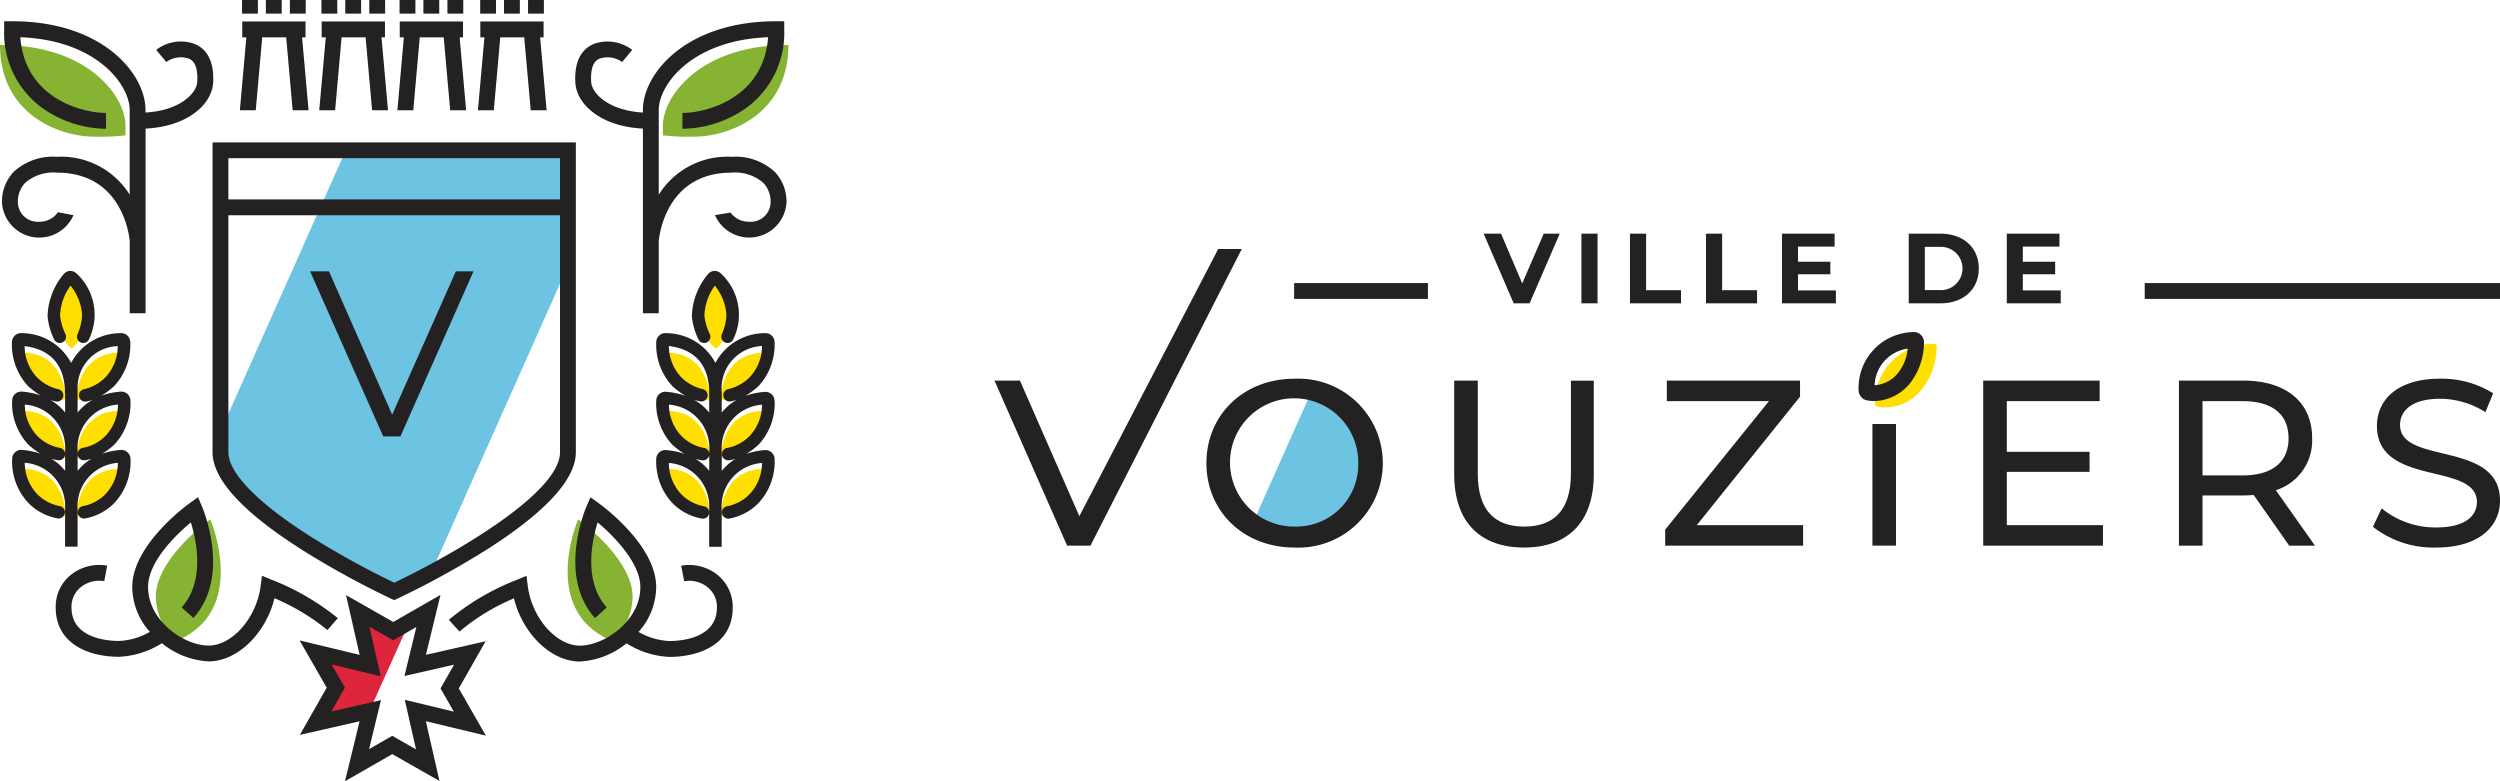 <svg xmlns="http://www.w3.org/2000/svg" width="242.621" height="75.812" viewBox="0 0 242.621 75.812">
  <g id="Groupe_229" data-name="Groupe 229" transform="translate(-251.233 -412.224)">
    <g id="Groupe_231" data-name="Groupe 231" transform="translate(9.541 0.936)">
      <path id="Tracé_2363" data-name="Tracé 2363" d="M339.477,525.219l-3.6,8.017-4.986,1.045,1.954-3.5-1.954-3.3,5.121,1.044-1.078-5.224,3.363,2.024Z" transform="translate(-58.432 -52.721)" fill="#df253c"/>
      <rect id="Rectangle_883" data-name="Rectangle 883" width="1.537" height="1.323" transform="translate(288.293 411.288)" fill="#242122"/>
      <rect id="Rectangle_884" data-name="Rectangle 884" width="1.537" height="1.323" transform="translate(290.605 411.288)" fill="#242122"/>
      <rect id="Rectangle_885" data-name="Rectangle 885" width="1.537" height="1.323" transform="translate(292.938 411.288)" fill="#242122"/>
      <rect id="Rectangle_886" data-name="Rectangle 886" width="1.537" height="1.323" transform="translate(280.47 411.288)" fill="#242122"/>
      <rect id="Rectangle_887" data-name="Rectangle 887" width="1.537" height="1.323" transform="translate(282.783 411.288)" fill="#242122"/>
      <rect id="Rectangle_888" data-name="Rectangle 888" width="1.537" height="1.323" transform="translate(285.114 411.288)" fill="#242122"/>
      <rect id="Rectangle_889" data-name="Rectangle 889" width="1.537" height="1.323" transform="translate(272.887 411.288)" fill="#242122"/>
      <rect id="Rectangle_890" data-name="Rectangle 890" width="1.537" height="1.323" transform="translate(275.199 411.288)" fill="#242122"/>
      <rect id="Rectangle_891" data-name="Rectangle 891" width="1.537" height="1.323" transform="translate(277.53 411.288)" fill="#242122"/>
      <rect id="Rectangle_892" data-name="Rectangle 892" width="1.537" height="1.323" transform="translate(265.182 411.288)" fill="#242122"/>
      <rect id="Rectangle_893" data-name="Rectangle 893" width="1.537" height="1.323" transform="translate(267.494 411.288)" fill="#242122"/>
      <rect id="Rectangle_894" data-name="Rectangle 894" width="1.537" height="1.323" transform="translate(269.825 411.288)" fill="#242122"/>
      <path id="Tracé_2364" data-name="Tracé 2364" d="M316.746,423.842h1.542l.63-7.077h2.323l.629,7.077h1.542l-.629-7.077h.336v-1.537h-6.142v1.537h.4Z" transform="translate(-51.776 -1.855)" fill="#242122"/>
      <path id="Tracé_2365" data-name="Tracé 2365" d="M331.3,423.842h1.542l.629-7.077H335.8l.63,7.077h1.542l-.63-7.077h.337v-1.537h-6.142v1.537h.4Z" transform="translate(-58.627 -1.855)" fill="#242122"/>
      <path id="Tracé_2366" data-name="Tracé 2366" d="M345.63,423.842h1.542l.629-7.077h2.323l.63,7.077H352.3l-.629-7.077H352v-1.537h-6.142v1.537h.4Z" transform="translate(-65.372 -1.855)" fill="#242122"/>
      <path id="Tracé_2367" data-name="Tracé 2367" d="M360.394,423.842h1.542l.629-7.077h2.323l.63,7.077h1.542l-.63-7.077h.337v-1.537h-6.141v1.537h.4Z" transform="translate(-72.321 -1.855)" fill="#242122"/>
      <path id="Tracé_2368" data-name="Tracé 2368" d="M404.1,466.729a4.629,4.629,0,0,0-1.376-2.9.209.209,0,0,0-.3.008,3.938,3.938,0,0,0,.125,5.87.21.21,0,0,0,.3-.008,4.683,4.683,0,0,0,1.251-2.969" transform="translate(-91.514 -24.702)" fill="#ffdf00"/>
      <path id="Tracé_2369" data-name="Tracé 2369" d="M396.457,479.439a5,5,0,0,1-1.2-3.238.231.231,0,0,1,.065-.165.191.191,0,0,1,.154-.06c3.777.253,3.837,4.3,3.836,4.337a.219.219,0,0,1-.169.218c-.043.008-.084.015-.126.022h0a3.2,3.2,0,0,1-2.558-1.114" transform="translate(-88.73 -30.448)" fill="#ffdf00"/>
      <path id="Tracé_2370" data-name="Tracé 2370" d="M396.457,490.105a5,5,0,0,1-1.2-3.238.229.229,0,0,1,.065-.164.193.193,0,0,1,.154-.061c3.777.253,3.837,4.3,3.836,4.338a.218.218,0,0,1-.169.217l-.126.022h0a3.2,3.2,0,0,1-2.558-1.114" transform="translate(-88.73 -35.469)" fill="#ffdf00"/>
      <path id="Tracé_2371" data-name="Tracé 2371" d="M396.457,500.745a5,5,0,0,1-1.2-3.238.231.231,0,0,1,.065-.165.191.191,0,0,1,.154-.06c3.777.253,3.837,4.3,3.836,4.337a.219.219,0,0,1-.169.218c-.043.008-.084.015-.126.022h0a3.2,3.2,0,0,1-2.558-1.114" transform="translate(-88.73 -40.477)" fill="#ffdf00"/>
      <path id="Tracé_2372" data-name="Tracé 2372" d="M407.811,479.439a5,5,0,0,0,1.2-3.238.233.233,0,0,0-.065-.165.191.191,0,0,0-.154-.06c-3.777.253-3.837,4.3-3.836,4.337a.218.218,0,0,0,.169.218c.043.008.084.015.126.022h0a3.2,3.2,0,0,0,2.558-1.114" transform="translate(-93.297 -30.448)" fill="#ffdf00"/>
      <path id="Tracé_2373" data-name="Tracé 2373" d="M407.811,490.105a5,5,0,0,0,1.2-3.238.231.231,0,0,0-.065-.164.193.193,0,0,0-.154-.061c-3.777.253-3.837,4.3-3.836,4.338a.217.217,0,0,0,.169.217l.126.022h0a3.2,3.2,0,0,0,2.558-1.114" transform="translate(-93.297 -35.469)" fill="#ffdf00"/>
      <path id="Tracé_2374" data-name="Tracé 2374" d="M407.811,500.745a5,5,0,0,0,1.2-3.238.233.233,0,0,0-.065-.165.191.191,0,0,0-.154-.06c-3.777.253-3.837,4.3-3.836,4.337a.218.218,0,0,0,.169.218c.043.008.084.015.126.022h0a3.2,3.2,0,0,0,2.558-1.114" transform="translate(-93.297 -40.477)" fill="#ffdf00"/>
      <path id="Tracé_2375" data-name="Tracé 2375" d="M401.057,467.9a.608.608,0,0,0,.31-.8,5.46,5.46,0,0,1-.527-1.79,5.138,5.138,0,0,1,1.014-2.917,5.025,5.025,0,0,1,1.12,2.848,5.169,5.169,0,0,1-.451,1.877.607.607,0,1,0,1.125.458,5.441,5.441,0,0,0-1.207-6.363.883.883,0,0,0-.621-.256.84.84,0,0,0-.613.291,6.591,6.591,0,0,0-1.582,4.087,6.271,6.271,0,0,0,.631,2.259.608.608,0,0,0,.8.309" transform="translate(-90.785 -23.379)" fill="#242122"/>
      <path id="Tracé_2376" data-name="Tracé 2376" d="M404.568,478.906a.88.88,0,0,0-.3-.614.9.9,0,0,0-.652-.217,7.069,7.069,0,0,0-1.9.4,7.278,7.278,0,0,0,1.3-.967,5.88,5.88,0,0,0,1.553-4.3.881.881,0,0,0-.95-.832,5.435,5.435,0,0,0-4.787,2.889,5.439,5.439,0,0,0-4.789-2.889.868.868,0,0,0-.652.215.882.882,0,0,0-.3.62,5.879,5.879,0,0,0,1.553,4.293,7.278,7.278,0,0,0,1.3.967,7.1,7.1,0,0,0-1.907-.405.881.881,0,0,0-.948.836,5.877,5.877,0,0,0,1.553,4.293,7.324,7.324,0,0,0,1.2.9,7.129,7.129,0,0,0-1.8-.371.855.855,0,0,0-.652.215.881.881,0,0,0-.3.62,5.88,5.88,0,0,0,1.553,4.293,5.282,5.282,0,0,0,2.876,1.52.608.608,0,1,0,.149-1.206,4.137,4.137,0,0,1-2.2-1.209,4.464,4.464,0,0,1-1.156-2.983,4.226,4.226,0,0,1,3.912,4.522v3.615h1.216v-3.625a4.223,4.223,0,0,1,3.912-4.512,4.469,4.469,0,0,1-1.157,2.983,4.137,4.137,0,0,1-2.2,1.209.608.608,0,0,0,.074,1.211.6.6,0,0,0,.075,0,5.28,5.28,0,0,0,2.876-1.52,5.88,5.88,0,0,0,1.553-4.3.881.881,0,0,0-.95-.832,7.131,7.131,0,0,0-1.8.371,7.357,7.357,0,0,0,1.2-.9,5.878,5.878,0,0,0,1.553-4.3m-6.346,6.841a4.985,4.985,0,0,0-1.348-1.17,3.746,3.746,0,0,0,.646.146.608.608,0,1,0,.149-1.206,4.14,4.14,0,0,1-2.2-1.21,4.461,4.461,0,0,1-1.156-2.982,4.226,4.226,0,0,1,3.912,4.522Zm0-5.651a4.993,4.993,0,0,0-1.49-1.252,3.909,3.909,0,0,0,.63.166.625.625,0,0,0,.1.008.608.608,0,0,0,.1-1.207,4.283,4.283,0,0,1-2.1-1.194,4.46,4.46,0,0,1-1.156-2.983c3.222.408,3.913,2.657,3.912,4.522Zm1.216-1.954a4.106,4.106,0,0,1,3.912-4.508,4.469,4.469,0,0,1-1.157,2.983,4.283,4.283,0,0,1-2.1,1.194.608.608,0,0,0,.1,1.207.623.623,0,0,0,.1-.008,3.893,3.893,0,0,0,.63-.166,4.981,4.981,0,0,0-1.489,1.253Zm.553,5.375a.608.608,0,0,0,.074,1.211.6.6,0,0,0,.075,0,3.735,3.735,0,0,0,.647-.146,4.976,4.976,0,0,0-1.349,1.171v-1.912a4.222,4.222,0,0,1,3.912-4.512,4.466,4.466,0,0,1-1.157,2.982,4.14,4.14,0,0,1-2.2,1.21" transform="translate(-87.709 -28.756)" fill="#242122"/>
      <path id="Tracé_2377" data-name="Tracé 2377" d="M285.964,466.729a4.629,4.629,0,0,0-1.376-2.9.209.209,0,0,0-.3.008,4.681,4.681,0,0,0-1.251,2.968,4.632,4.632,0,0,0,1.377,2.9.209.209,0,0,0,.3-.008,4.677,4.677,0,0,0,1.251-2.969" transform="translate(-35.91 -24.702)" fill="#ffdf00"/>
      <path id="Tracé_2378" data-name="Tracé 2378" d="M278.323,479.439a5,5,0,0,1-1.2-3.238.235.235,0,0,1,.065-.165.191.191,0,0,1,.154-.06c3.777.253,3.837,4.3,3.836,4.337a.219.219,0,0,1-.169.218c-.042.008-.084.015-.126.022h0a3.2,3.2,0,0,1-2.558-1.114" transform="translate(-33.126 -30.448)" fill="#ffdf00"/>
      <path id="Tracé_2379" data-name="Tracé 2379" d="M278.323,490.105a5,5,0,0,1-1.2-3.238.233.233,0,0,1,.065-.164.193.193,0,0,1,.154-.061c3.777.253,3.837,4.3,3.836,4.338a.218.218,0,0,1-.169.217c-.042.008-.084.015-.126.022a3.2,3.2,0,0,1-2.558-1.114" transform="translate(-33.126 -35.469)" fill="#ffdf00"/>
      <path id="Tracé_2380" data-name="Tracé 2380" d="M278.323,500.745a5,5,0,0,1-1.2-3.238.235.235,0,0,1,.065-.165.191.191,0,0,1,.154-.06c3.777.253,3.837,4.3,3.836,4.337a.219.219,0,0,1-.169.218c-.042.008-.084.015-.126.022a3.2,3.2,0,0,1-2.558-1.114" transform="translate(-33.126 -40.477)" fill="#ffdf00"/>
      <path id="Tracé_2381" data-name="Tracé 2381" d="M289.678,479.439a5,5,0,0,0,1.2-3.238.235.235,0,0,0-.064-.165.192.192,0,0,0-.154-.06c-3.777.253-3.837,4.3-3.836,4.337a.219.219,0,0,0,.17.218c.042.008.084.015.126.022h0a3.2,3.2,0,0,0,2.558-1.114" transform="translate(-37.692 -30.448)" fill="#ffdf00"/>
      <path id="Tracé_2382" data-name="Tracé 2382" d="M289.678,490.105a5,5,0,0,0,1.2-3.238.233.233,0,0,0-.064-.164.194.194,0,0,0-.154-.061c-3.777.253-3.837,4.3-3.836,4.338a.218.218,0,0,0,.17.217c.042.008.084.015.126.022a3.2,3.2,0,0,0,2.558-1.114" transform="translate(-37.692 -35.469)" fill="#ffdf00"/>
      <path id="Tracé_2383" data-name="Tracé 2383" d="M289.678,500.745a5,5,0,0,0,1.2-3.238.235.235,0,0,0-.064-.165.192.192,0,0,0-.154-.06c-3.777.253-3.837,4.3-3.836,4.337a.219.219,0,0,0,.17.218c.042.008.084.015.126.022a3.2,3.2,0,0,0,2.558-1.114" transform="translate(-37.692 -40.477)" fill="#ffdf00"/>
      <path id="Tracé_2384" data-name="Tracé 2384" d="M282.923,467.9a.607.607,0,0,0,.31-.8,5.486,5.486,0,0,1-.527-1.79,5.134,5.134,0,0,1,1.014-2.917,5.026,5.026,0,0,1,1.12,2.848,5.17,5.17,0,0,1-.451,1.877.607.607,0,1,0,1.125.458,5.442,5.442,0,0,0-1.207-6.363.906.906,0,0,0-.621-.256.841.841,0,0,0-.613.291,6.591,6.591,0,0,0-1.582,4.087,6.281,6.281,0,0,0,.631,2.259.608.608,0,0,0,.8.309" transform="translate(-35.181 -23.379)" fill="#242122"/>
      <path id="Tracé_2385" data-name="Tracé 2385" d="M286.152,483.926a.877.877,0,0,0-.651-.215,7.132,7.132,0,0,0-1.8.371,7.251,7.251,0,0,0,1.2-.9,5.881,5.881,0,0,0,1.554-4.3.881.881,0,0,0-.3-.613.9.9,0,0,0-.652-.218,7.112,7.112,0,0,0-1.886.4,7.264,7.264,0,0,0,1.266-.943,5.881,5.881,0,0,0,1.554-4.3.882.882,0,0,0-.951-.832,5.436,5.436,0,0,0-4.787,2.889,5.439,5.439,0,0,0-4.789-2.889.865.865,0,0,0-.652.215.886.886,0,0,0-.3.62,5.881,5.881,0,0,0,1.554,4.293,7.318,7.318,0,0,0,1.232.922,7.152,7.152,0,0,0-1.821-.377.882.882,0,0,0-.948.836,5.876,5.876,0,0,0,1.554,4.293,7.269,7.269,0,0,0,1.2.9,7.132,7.132,0,0,0-1.8-.37.855.855,0,0,0-.652.215.886.886,0,0,0-.3.62,5.879,5.879,0,0,0,1.554,4.294,5.274,5.274,0,0,0,2.875,1.519.52.52,0,0,0,.075.005.608.608,0,0,0,.074-1.212,4.14,4.14,0,0,1-2.2-1.209,4.468,4.468,0,0,1-1.157-2.983,4.226,4.226,0,0,1,3.912,4.522V493.1h1.216v-3.625a4.223,4.223,0,0,1,3.912-4.512,4.467,4.467,0,0,1-1.156,2.983,4.141,4.141,0,0,1-2.2,1.209.608.608,0,0,0,.074,1.212.521.521,0,0,0,.075-.005,5.272,5.272,0,0,0,2.875-1.519,5.883,5.883,0,0,0,1.554-4.3.884.884,0,0,0-.3-.616m-.936-10.291a4.468,4.468,0,0,1-1.156,2.983,4.284,4.284,0,0,1-2.1,1.194.608.608,0,0,0,.1,1.207.621.621,0,0,0,.1-.008,3.906,3.906,0,0,0,.608-.16,4.987,4.987,0,0,0-1.45,1.23v-2.4a4.024,4.024,0,0,1,3.9-4.047m-5.784,4.177a4.281,4.281,0,0,1-2.1-1.194,4.464,4.464,0,0,1-1.156-2.983c3.222.408,3.913,2.657,3.912,4.522a.6.6,0,0,0,.017.083v1.839a4.985,4.985,0,0,0-1.422-1.213,3.905,3.905,0,0,0,.546.144.621.621,0,0,0,.1.008.608.608,0,0,0,.1-1.207m-.675,6.75a3.779,3.779,0,0,0,.646.145.608.608,0,1,0,.149-1.206,4.14,4.14,0,0,1-2.2-1.209,4.467,4.467,0,0,1-1.157-2.983,4.226,4.226,0,0,1,3.912,4.522v1.9a4.965,4.965,0,0,0-1.348-1.17m2.564,1.171V483.82a4.223,4.223,0,0,1,3.912-4.512,4.467,4.467,0,0,1-1.156,2.983,4.141,4.141,0,0,1-2.2,1.209.608.608,0,1,0,.149,1.206,3.73,3.73,0,0,0,.647-.146,4.968,4.968,0,0,0-1.349,1.171" transform="translate(-32.104 -28.756)" fill="#242122"/>
      <path id="Tracé_2386" data-name="Tracé 2386" d="M397.38,428.429c3.236,0,9.112-2.086,9.112-8.9-8.6,0-12.178,5.024-12.178,7.834v.942a21.938,21.938,0,0,0,3.066.122" transform="translate(-88.287 -3.879)" fill="#87b332"/>
      <path id="Tracé_2387" data-name="Tracé 2387" d="M380.976,518.23a7.382,7.382,0,0,1-2.425-1.692c-3.385-3.768-.687-10.027-.687-10.027s5.285,3.768,5.285,7.536a6.046,6.046,0,0,1-1.95,4.3Z" transform="translate(-80.064 -44.821)" fill="#87b332"/>
      <path id="Tracé_2388" data-name="Tracé 2388" d="M303.507,518.23a7.389,7.389,0,0,0,2.425-1.692c3.385-3.768.687-10.027.687-10.027s-5.285,3.768-5.285,7.536a6.046,6.046,0,0,0,1.951,4.3Z" transform="translate(-44.522 -44.821)" fill="#87b332"/>
      <path id="Tracé_2389" data-name="Tracé 2389" d="M281.881,428.429c-3.236,0-9.112-2.086-9.112-8.9,8.6,0,12.178,5.024,12.178,7.834v.942a21.938,21.938,0,0,1-3.066.122" transform="translate(-31.077 -3.879)" fill="#87b332"/>
      <path id="Tracé_2390" data-name="Tracé 2390" d="M325.488,438.261l-12.3,27.6v1.794c0,5.706,16.862,13.516,16.862,13.516s1.553-.72,3.713-1.88l13.149-29.5V438.357Z" transform="translate(-50.102 -12.696)" fill="#6dc4e2"/>
      <path id="Tracé_2391" data-name="Tracé 2391" d="M345.484,461.034l-7.093,16.021h-1.672l-7.094-16.021h1.831l6.134,13.914,6.18-13.914Z" transform="translate(-57.838 -23.415)" fill="#242122"/>
      <path id="Tracé_2392" data-name="Tracé 2392" d="M303.929,510.467l-.933-.392-.128,1c-.392,3.079-2.752,5.779-5.05,5.779-2.365,0-5.874-2.386-5.874-5.682,0-2.485,2.743-5.1,4.152-6.271.555,1.8,1.385,5.713-.893,8.249l1.143,1.027c3.671-4.087.939-10.571.82-10.846l-.377-.874-.775.552c-.229.164-5.607,4.046-5.607,8.162a6.59,6.59,0,0,0,1.711,4.351,6.6,6.6,0,0,1-2.987.884c-1.083,0-4.618-.234-4.618-3.255a2.431,2.431,0,0,1,.878-1.947,2.85,2.85,0,0,1,2.3-.6l.287-1.51a4.426,4.426,0,0,0-3.564.925,3.982,3.982,0,0,0-1.436,3.131c0,3.533,3.18,4.792,6.155,4.792a8.493,8.493,0,0,0,4.152-1.318,7.82,7.82,0,0,0,4.534,1.765c2.8,0,5.559-2.719,6.391-6.13a21.08,21.08,0,0,1,5.139,3.091l1.009-1.159a24.157,24.157,0,0,0-6.428-3.73" transform="translate(-35.881 -42.914)" fill="#242122"/>
      <path id="Tracé_2393" data-name="Tracé 2393" d="M343.15,529.434l2.606-4.579-5.795,1.319,1.415-5.819-4.589,2.632-4.579-2.607,1.32,5.8-5.824-1.4,2.629,4.585-2.606,4.578,5.795-1.318-1.415,5.818,4.589-2.631,4.579,2.606-1.32-5.8,5.824,1.4Zm-.478,2.256-4.763-1.15L339,535.35l-2.308-1.314-2.249,1.289,1.156-4.755-4.813,1.1,1.315-2.31-1.292-2.253,4.763,1.15-1.094-4.81,2.309,1.315,2.248-1.29-1.156,4.756,4.813-1.1-1.314,2.309Z" transform="translate(-56.934 -51.337)" fill="#242122"/>
      <path id="Tracé_2394" data-name="Tracé 2394" d="M311.736,437.391v30.063c0,2.647,2.957,5.859,8.789,9.547a85.181,85.181,0,0,0,8.519,4.666l.323.15.323-.15A85.138,85.138,0,0,0,338.207,477c5.832-3.688,8.789-6.9,8.789-9.547V437.391Zm33.723,5.535H313.273v-4h32.187Zm-16.091,37.195a84.3,84.3,0,0,1-8.034-4.427c-5.2-3.289-8.061-6.216-8.061-8.241V444.463h32.186v22.991c0,4.178-11.313,10.41-16.091,12.667" transform="translate(-49.418 -12.286)" fill="#242122"/>
      <path id="Tracé_2395" data-name="Tracé 2395" d="M381.178,510.025a4.427,4.427,0,0,0-3.563-.925l.287,1.51a2.844,2.844,0,0,1,2.3.6,2.43,2.43,0,0,1,.879,1.947c0,3.021-3.535,3.255-4.619,3.255a6.6,6.6,0,0,1-2.987-.884,6.588,6.588,0,0,0,1.712-4.351c0-4.116-5.379-8-5.607-8.162l-.775-.552-.377.874c-.118.274-2.85,6.758.82,10.846l1.143-1.027c-2.273-2.531-1.443-6.456-.889-8.254,1.628,1.358,4.148,3.956,4.148,6.276,0,3.3-3.508,5.682-5.874,5.682-2.3,0-4.658-2.7-5.049-5.779l-.128-1-.933.392a23.574,23.574,0,0,0-6.6,3.88l1.03,1.141a20.538,20.538,0,0,1,5.287-3.223c.832,3.411,3.586,6.13,6.39,6.13a7.82,7.82,0,0,0,4.535-1.765,8.5,8.5,0,0,0,4.152,1.318c2.975,0,6.155-1.259,6.155-4.792a3.982,3.982,0,0,0-1.436-3.131" transform="translate(-69.813 -42.914)" fill="#242122"/>
      <path id="Tracé_2396" data-name="Tracé 2396" d="M291.351,417.243a3.967,3.967,0,0,0-3.257.715l.981,1.182a2.4,2.4,0,0,1,1.942-.4c.321.071,1.174.261,1.061,2.316-.063,1.149-1.718,2.8-5.022,2.984v-.259c0-3.47-4.115-8.6-12.946-8.6h-.769v.769A9,9,0,0,0,277,423.573a10.912,10.912,0,0,0,6.224,2.044V424.08c-2.227,0-7.863-1.345-8.315-7.347,7.487.291,10.613,4.67,10.613,7.05v8.232a7.837,7.837,0,0,0-7.066-3.678,5.6,5.6,0,0,0-4.184,1.456,4.17,4.17,0,0,0-1.141,3.039,3.625,3.625,0,0,0,6.936,1.17l-1.509-.284a2.156,2.156,0,0,1-1.8.921,1.928,1.928,0,0,1-2.087-1.851,2.643,2.643,0,0,1,.707-1.923,4.162,4.162,0,0,1,3.083-.99c6.428,0,7.034,6.264,7.066,6.67v6.975h1.537V425.6c4.113-.2,6.442-2.385,6.556-4.454.16-2.921-1.348-3.7-2.261-3.9" transform="translate(-31.244 -1.832)" fill="#242122"/>
      <path id="Tracé_2397" data-name="Tracé 2397" d="M397.592,429.794a5.6,5.6,0,0,0-4.184-1.455,7.836,7.836,0,0,0-7.066,3.678v-8.232c0-2.381,3.125-6.759,10.612-7.051-.453,6-6.088,7.347-8.315,7.347v1.537a10.909,10.909,0,0,0,6.224-2.043,9,9,0,0,0,3.656-7.624v-.768h-.769c-8.831,0-12.946,5.133-12.946,8.6v.259c-3.3-.187-4.959-1.836-5.022-2.984-.113-2.055.739-2.245,1.06-2.316a2.42,2.42,0,0,1,1.944.4l.981-1.183a3.971,3.971,0,0,0-3.258-.714c-.913.2-2.421.98-2.261,3.9.114,2.069,2.443,4.258,6.556,4.454v17.923h1.537v-6.974c.033-.409.638-6.672,7.066-6.672a4.166,4.166,0,0,1,3.082.99,2.645,2.645,0,0,1,.707,1.925,1.928,1.928,0,0,1-2.087,1.85,2.2,2.2,0,0,1-1.8-.891L391.8,434a3.624,3.624,0,0,0,6.935-1.17,4.172,4.172,0,0,0-1.141-3.039" transform="translate(-80.719 -1.833)" fill="#242122"/>
    </g>
    <g id="Groupe_230" data-name="Groupe 230">
      <path id="Tracé_2398" data-name="Tracé 2398" d="M259.611,594.434l5.639,4.1-1.387,8.058-5.692,1.761-4.388-.835Z" transform="translate(118.86 -144.133)" fill="#6dc4e2"/>
      <path id="Tracé_2399" data-name="Tracé 2399" d="M230.747,568.152,216.059,596.94h-2.265l-7.048-16.016h2.472l5.765,13.156,13.476-25.928Z" transform="translate(141 -131.763)" fill="#242122"/>
      <path id="Tracé_2400" data-name="Tracé 2400" d="M245.606,600.127c0-4.691,3.615-8.191,8.534-8.191a8.2,8.2,0,1,1,0,16.382c-4.919,0-8.534-3.5-8.534-8.19m14.734,0a6.223,6.223,0,1,0-6.2,6.155,6.014,6.014,0,0,0,6.2-6.155" transform="translate(122.709 -142.957)" fill="#242122"/>
      <path id="Tracé_2401" data-name="Tracé 2401" d="M291.036,601.387v-9.106h2.288V601.3c0,3.545,1.625,5.148,4.508,5.148s4.53-1.6,4.53-5.148v-9.015h2.219v9.106c0,4.645-2.54,7.092-6.773,7.092-4.21,0-6.772-2.448-6.772-7.092" transform="translate(101.325 -143.12)" fill="#242122"/>
      <path id="Tracé_2402" data-name="Tracé 2402" d="M343.106,606.306V608.3H329.722v-1.556l10.066-12.469h-9.907v-1.991h12.927v1.556l-10.021,12.469Z" transform="translate(83.116 -143.12)" fill="#242122"/>
      <rect id="Rectangle_895" data-name="Rectangle 895" width="2.288" height="11.806" transform="translate(432.948 453.371)" fill="#242122"/>
      <path id="Tracé_2403" data-name="Tracé 2403" d="M399.654,606.306V608.3H388.031V592.281h11.3v1.991H390.32v4.918h8.031v1.945H390.32v5.171Z" transform="translate(55.67 -143.12)" fill="#242122"/>
      <path id="Tracé_2404" data-name="Tracé 2404" d="M434.615,608.3l-3.454-4.92c-.321.023-.663.047-1.007.047H426.2V608.3h-2.289V592.281h6.247c4.164,0,6.68,2.106,6.68,5.583a5.053,5.053,0,0,1-3.523,5.056l3.8,5.377Zm-.068-10.433c0-2.288-1.533-3.592-4.462-3.592H426.2v7.206h3.889c2.929,0,4.462-1.327,4.462-3.615" transform="translate(38.784 -143.12)" fill="#242122"/>
      <path id="Tracé_2405" data-name="Tracé 2405" d="M459.483,606.3l.847-1.784a8.245,8.245,0,0,0,5.285,1.853c2.768,0,3.958-1.075,3.958-2.471,0-3.913-9.7-1.442-9.7-7.39,0-2.471,1.922-4.576,6.132-4.576a9.421,9.421,0,0,1,5.148,1.419l-.755,1.83a8.274,8.274,0,0,0-4.393-1.3c-2.722,0-3.889,1.144-3.889,2.54,0,3.913,9.7,1.465,9.7,7.345,0,2.448-1.968,4.553-6.2,4.553a9.5,9.5,0,0,1-6.132-2.013" transform="translate(22.039 -142.957)" fill="#242122"/>
      <path id="Tracé_2406" data-name="Tracé 2406" d="M303.819,565.338l-2.927,6.76h-1.545l-2.916-6.76h1.69l2.056,4.829,2.087-4.829Z" transform="translate(98.786 -130.438)" fill="#242122"/>
      <rect id="Rectangle_896" data-name="Rectangle 896" width="1.565" height="6.76" transform="translate(404.708 434.9)" fill="#242122"/>
      <path id="Tracé_2407" data-name="Tracé 2407" d="M323.262,565.338h1.565v5.485h3.39V572.1h-4.954Z" transform="translate(86.157 -130.438)" fill="#242122"/>
      <path id="Tracé_2408" data-name="Tracé 2408" d="M337.2,565.338h1.565v5.485h3.39V572.1H337.2Z" transform="translate(79.598 -130.438)" fill="#242122"/>
      <path id="Tracé_2409" data-name="Tracé 2409" d="M356.366,570.843V572.1h-5.234v-6.76h5.109v1.256h-3.554v1.468h3.138v1.217h-3.138v1.565Z" transform="translate(73.039 -130.438)" fill="#242122"/>
      <path id="Tracé_2410" data-name="Tracé 2410" d="M374.37,565.338h3.071c2.212,0,3.728,1.333,3.728,3.38s-1.516,3.381-3.728,3.381H374.37Zm2.993,5.476a2.1,2.1,0,1,0,0-4.192h-1.429v4.192Z" transform="translate(62.101 -130.438)" fill="#242122"/>
      <path id="Tracé_2411" data-name="Tracé 2411" d="M397.589,570.843V572.1h-5.235v-6.76h5.109v1.256h-3.554v1.468h3.139v1.217h-3.139v1.565Z" transform="translate(53.636 -130.438)" fill="#242122"/>
      <rect id="Rectangle_897" data-name="Rectangle 897" width="12.986" height="1.537" transform="translate(376.826 439.696)" fill="#242122"/>
      <rect id="Rectangle_898" data-name="Rectangle 898" width="34.479" height="1.537" transform="translate(459.374 439.696)" fill="#242122"/>
      <path id="Tracé_2412" data-name="Tracé 2412" d="M373.892,585.538a.28.28,0,0,1,.2.068.262.262,0,0,1,.089.186,6.645,6.645,0,0,1-1.52,4.256,4.543,4.543,0,0,1-4.162,1.606c-.126-.021-.283-.117-.289-.24a5.665,5.665,0,0,1,5.682-5.875" transform="translate(65.001 -139.946)" fill="#ffdf00"/>
      <path id="Tracé_2413" data-name="Tracé 2413" d="M366.718,590.074a3.957,3.957,0,0,1-.663-.056,1.026,1.026,0,0,1-.873-.923,5.424,5.424,0,0,1,5.294-5.717.977.977,0,0,1,.727.253,1,1,0,0,1,.324.7,6.494,6.494,0,0,1-1.428,4.106,4.625,4.625,0,0,1-3.382,1.637m3.23-5.09a3.734,3.734,0,0,0-3.212,3.553,3.168,3.168,0,0,0,2.235-1.142,4.45,4.45,0,0,0,.977-2.411" transform="translate(66.427 -138.928)" fill="#242122"/>
    </g>
  </g>
</svg>

